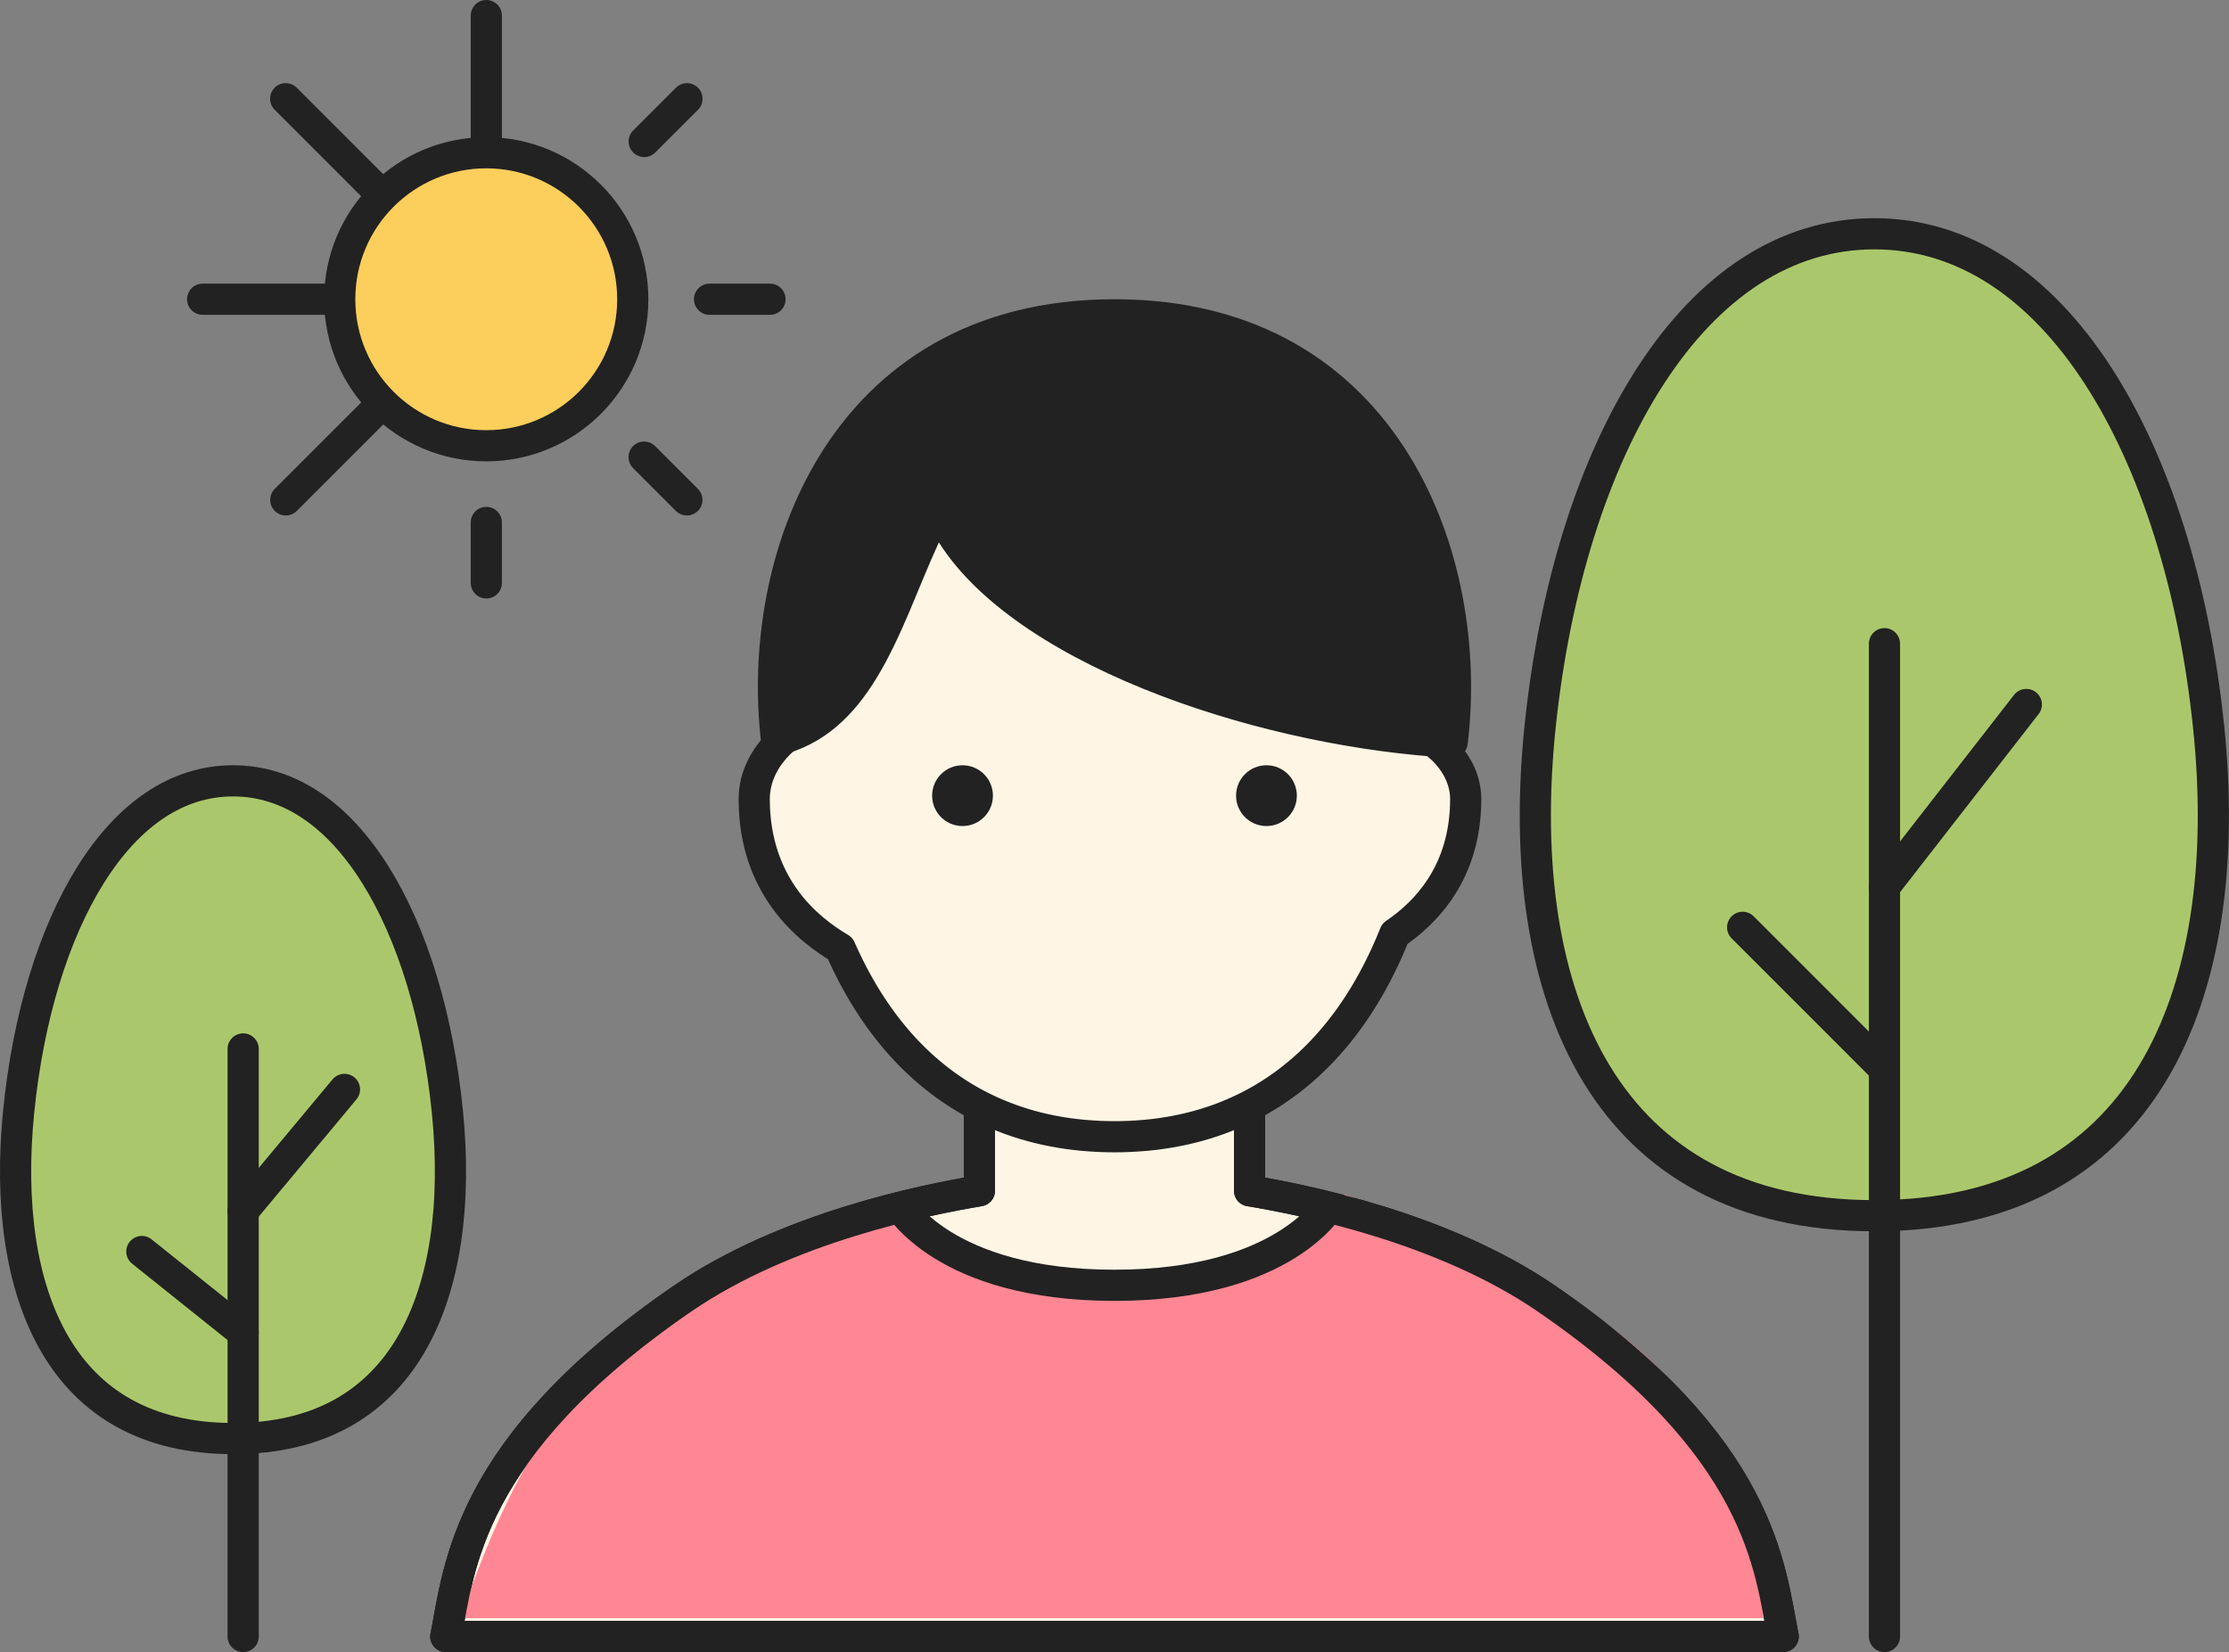 <svg width="143" height="106" viewBox="0 0 143 106" fill="none" xmlns="http://www.w3.org/2000/svg">
<rect x="0" y="0" width="143" height="106" fill="#808080" stroke="none"/>
<path d="M31.2 1L31.2 37.399" stroke="#222222" stroke-width="2" stroke-linecap="round" stroke-linejoin="round" stroke-dasharray="8.13 8.13"/>
<path d="M18.328 6.334L44.066 32.072" stroke="#222222" stroke-width="2" stroke-linecap="round" stroke-linejoin="round" stroke-dasharray="8.13 8.13"/>
<path d="M13 19.199L49.399 19.199" stroke="#222222" stroke-width="2" stroke-linecap="round" stroke-linejoin="round" stroke-dasharray="8.13 8.13"/>
<path d="M18.334 32.073L44.072 6.335" stroke="#222222" stroke-width="2" stroke-linecap="round" stroke-linejoin="round" stroke-dasharray="8.13 8.13"/>
<path d="M31.194 9.8C36.386 9.8 40.594 14.008 40.595 19.199C40.595 24.391 36.386 28.6 31.194 28.6C26.003 28.599 21.795 24.39 21.795 19.199C21.795 14.008 26.003 9.8 31.194 9.8Z" fill="#FCCF5C" stroke="#222222" stroke-width="2"/>
<path d="M120.248 14.999C125.996 15 130.862 18.36 134.573 24.064C138.289 29.774 140.766 37.733 141.689 46.602C142.607 55.41 141.494 63.286 138.06 68.921C134.666 74.49 128.932 77.998 120.248 77.999C111.564 77.999 105.829 74.49 102.436 68.921C99.001 63.286 97.888 55.41 98.806 46.602C99.73 37.733 102.206 29.774 105.922 24.064C109.633 18.36 114.5 14.999 120.248 14.999Z" fill="#AAC86B" stroke="#222222" stroke-width="2" stroke-linecap="round" stroke-linejoin="round"/>
<path d="M120.897 41.299V104.997" stroke="#222222" stroke-width="2" stroke-linecap="round" stroke-linejoin="round"/>
<path d="M129.997 45.2L120.897 56.9" stroke="#222222" stroke-width="2" stroke-linecap="round" stroke-linejoin="round"/>
<path d="M111.798 59.497L120.897 68.597" stroke="#222222" stroke-width="2" stroke-linecap="round" stroke-linejoin="round"/>
<path d="M14.95 50.098C18.557 50.098 21.662 52.276 24.068 56.103C26.477 59.933 28.095 65.296 28.699 71.297C29.299 77.254 28.565 82.538 26.355 86.291C24.185 89.975 20.532 92.297 14.95 92.297C9.368 92.297 5.714 89.975 3.545 86.291C1.334 82.538 0.601 77.254 1.2 71.297C1.804 65.296 3.423 59.933 5.831 56.103C8.238 52.276 11.343 50.098 14.95 50.098Z" fill="#AAC86B" stroke="#222222" stroke-width="2" stroke-linecap="round" stroke-linejoin="round"/>
<path d="M15.6 67.299V104.998" stroke="#222222" stroke-width="2" stroke-linecap="round" stroke-linejoin="round"/>
<path d="M22.099 69.895L15.6 77.695" stroke="#222222" stroke-width="2" stroke-linecap="round" stroke-linejoin="round"/>
<path d="M9.1 80.297L15.6 85.497" stroke="#222222" stroke-width="2" stroke-linecap="round" stroke-linejoin="round"/>
<path d="M62.833 76.397V70.33H80.166V76.397C83.633 76.974 92.57 78.749 99.233 83.33C113.099 92.863 113.532 100.663 114.399 104.996H28.6C29.466 100.663 29.9 92.863 43.766 83.33C50.429 78.749 59.366 76.974 62.833 76.397Z" fill="#FFF5E5" stroke="#222222" stroke-width="2" stroke-linejoin="round"/>
<path d="M72.33 81.881C61.273 81.881 58.389 76.636 58.389 76.636C40.905 82.662 34.685 88.683 29.545 103.817H114.634C111.016 89.83 105.299 83.649 86.271 76.636C86.271 76.636 83.387 81.881 72.33 81.881Z" fill="#FF8793"/>
<path d="M62.833 76.4V70.334H80.166V76.4C83.633 76.978 92.57 78.753 99.233 83.333C113.099 92.867 113.532 100.666 114.399 105H28.6C29.466 100.666 29.9 92.867 43.766 83.333C50.429 78.753 59.366 76.978 62.833 76.4Z" stroke="#222222" stroke-width="2" stroke-linejoin="round"/>
<path d="M72.351 20.944C88.864 21.378 93.2 34.464 92.148 47.704C93.088 48.452 94.031 49.701 94.031 51.266C94.031 55.985 91.459 58.573 89.485 59.911C89.404 60.114 89.321 60.316 89.236 60.515C89.228 60.535 89.219 60.555 89.211 60.575C89.149 60.718 89.087 60.861 89.023 61.002C88.996 61.064 88.968 61.125 88.94 61.186C88.893 61.29 88.845 61.393 88.797 61.496C88.772 61.55 88.745 61.603 88.72 61.657C88.667 61.767 88.614 61.877 88.561 61.986C88.537 62.033 88.513 62.08 88.489 62.127C88.434 62.238 88.378 62.348 88.321 62.456C88.289 62.519 88.256 62.581 88.224 62.642C88.178 62.727 88.133 62.812 88.087 62.896C88.049 62.965 88.011 63.034 87.973 63.103C87.926 63.186 87.88 63.269 87.833 63.351C87.791 63.425 87.748 63.498 87.705 63.571C87.662 63.644 87.619 63.718 87.575 63.791C87.534 63.859 87.492 63.928 87.45 63.996C87.399 64.079 87.347 64.161 87.295 64.244C87.258 64.302 87.221 64.36 87.184 64.418C87.134 64.495 87.084 64.572 87.033 64.648C86.988 64.717 86.942 64.785 86.895 64.853C86.843 64.93 86.791 65.006 86.738 65.082C86.703 65.133 86.667 65.183 86.631 65.234C86.575 65.313 86.519 65.391 86.462 65.469C86.412 65.538 86.361 65.606 86.311 65.673C86.265 65.734 86.219 65.796 86.173 65.856C86.123 65.921 86.071 65.986 86.02 66.05C85.966 66.119 85.912 66.188 85.857 66.255C85.815 66.308 85.772 66.361 85.73 66.413C85.672 66.482 85.615 66.552 85.557 66.621C85.513 66.673 85.467 66.724 85.423 66.775C85.357 66.851 85.291 66.927 85.225 67.001C85.18 67.051 85.135 67.101 85.09 67.15C85.036 67.209 84.981 67.268 84.927 67.327C84.87 67.388 84.813 67.448 84.756 67.508C84.704 67.563 84.65 67.617 84.598 67.67C84.542 67.727 84.486 67.784 84.43 67.84C84.376 67.894 84.32 67.947 84.266 67.999C84.208 68.055 84.15 68.112 84.092 68.166C84.034 68.221 83.975 68.275 83.917 68.329C83.858 68.382 83.799 68.436 83.74 68.489C83.679 68.543 83.618 68.598 83.556 68.652C83.505 68.696 83.454 68.739 83.403 68.782C83.345 68.832 83.286 68.881 83.227 68.93C83.154 68.99 83.081 69.049 83.008 69.108C82.959 69.147 82.909 69.186 82.859 69.225C82.8 69.272 82.741 69.318 82.681 69.364C82.608 69.419 82.534 69.474 82.461 69.528C82.411 69.564 82.362 69.601 82.311 69.637C82.24 69.689 82.167 69.74 82.095 69.79C82.035 69.832 81.976 69.873 81.916 69.914C81.848 69.959 81.78 70.004 81.712 70.049C81.658 70.085 81.604 70.12 81.55 70.155C81.473 70.204 81.396 70.252 81.318 70.3C81.261 70.336 81.204 70.371 81.147 70.406C81.078 70.447 81.009 70.487 80.94 70.527C80.877 70.564 80.814 70.601 80.75 70.637C80.686 70.674 80.621 70.709 80.556 70.745C80.478 70.787 80.4 70.829 80.322 70.871C80.277 70.895 80.23 70.917 80.185 70.941C80.096 70.987 80.007 71.032 79.918 71.077C79.867 71.102 79.815 71.126 79.764 71.151C79.675 71.194 79.587 71.236 79.497 71.277C79.446 71.3 79.395 71.323 79.344 71.346C79.259 71.384 79.174 71.422 79.089 71.459C79.024 71.486 78.959 71.513 78.894 71.54C78.813 71.573 78.733 71.606 78.651 71.638C78.614 71.653 78.577 71.668 78.54 71.682C78.424 71.727 78.307 71.771 78.189 71.814C78.173 71.82 78.156 71.826 78.139 71.832C78.019 71.875 77.898 71.917 77.776 71.957C77.73 71.973 77.683 71.988 77.636 72.003C77.531 72.038 77.425 72.072 77.319 72.104C77.277 72.117 77.235 72.129 77.192 72.141C77.085 72.173 76.977 72.204 76.869 72.234C76.812 72.25 76.754 72.265 76.696 72.281C76.61 72.304 76.523 72.326 76.436 72.348C76.344 72.371 76.25 72.393 76.156 72.415C76.09 72.43 76.024 72.447 75.958 72.461C75.91 72.472 75.862 72.481 75.814 72.492C75.545 72.549 75.273 72.602 74.998 72.648C74.965 72.653 74.932 72.658 74.899 72.664C74.618 72.709 74.335 72.751 74.048 72.785C73.937 72.798 73.826 72.808 73.715 72.82C73.657 72.826 73.599 72.833 73.541 72.838C73.496 72.843 73.451 72.845 73.405 72.849C72.783 72.903 72.147 72.933 71.498 72.933C70.848 72.933 70.212 72.903 69.59 72.849C69.545 72.845 69.499 72.843 69.454 72.838C69.396 72.833 69.338 72.826 69.28 72.82C69.169 72.808 69.058 72.798 68.947 72.785C68.66 72.751 68.377 72.709 68.096 72.664C68.063 72.658 68.03 72.653 67.997 72.648C67.718 72.601 67.441 72.547 67.168 72.489C67.125 72.48 67.081 72.471 67.038 72.461C66.974 72.447 66.91 72.431 66.846 72.416C66.749 72.394 66.653 72.372 66.558 72.348C66.471 72.327 66.385 72.303 66.3 72.281C66.242 72.265 66.184 72.25 66.126 72.234C66.018 72.204 65.91 72.173 65.803 72.141C65.76 72.129 65.718 72.117 65.676 72.104C65.57 72.072 65.464 72.038 65.359 72.003C65.312 71.988 65.266 71.973 65.219 71.957C65.097 71.917 64.977 71.875 64.856 71.832C64.84 71.826 64.823 71.82 64.806 71.814C64.688 71.771 64.572 71.727 64.456 71.682C64.419 71.668 64.381 71.653 64.344 71.638C64.263 71.606 64.182 71.573 64.102 71.54C64.037 71.513 63.972 71.487 63.908 71.46C63.805 71.415 63.702 71.369 63.6 71.323C63.572 71.31 63.544 71.297 63.516 71.285C63.416 71.239 63.318 71.192 63.22 71.145C63.172 71.122 63.124 71.1 63.077 71.077C62.988 71.032 62.899 70.987 62.81 70.941C62.765 70.917 62.718 70.895 62.673 70.871C62.595 70.829 62.517 70.787 62.44 70.745C62.376 70.71 62.312 70.675 62.249 70.639C62.171 70.595 62.094 70.55 62.018 70.505C61.97 70.477 61.922 70.449 61.874 70.42C61.793 70.372 61.714 70.323 61.634 70.273C61.578 70.238 61.522 70.203 61.466 70.168C61.404 70.128 61.342 70.088 61.28 70.047C61.207 69.999 61.135 69.951 61.062 69.902C61.01 69.866 60.957 69.829 60.904 69.793C60.836 69.745 60.768 69.698 60.7 69.649C60.639 69.605 60.58 69.561 60.52 69.516C60.451 69.466 60.382 69.415 60.315 69.364C60.255 69.318 60.195 69.272 60.136 69.225C60.087 69.187 60.039 69.149 59.991 69.111C59.905 69.042 59.819 68.972 59.734 68.902C59.698 68.872 59.663 68.841 59.627 68.811C59.549 68.745 59.471 68.679 59.395 68.612C59.358 68.58 59.322 68.548 59.286 68.516C59.203 68.443 59.122 68.368 59.04 68.293C59.004 68.26 58.968 68.227 58.933 68.194C58.861 68.127 58.791 68.058 58.72 67.99C58.669 67.94 58.617 67.891 58.566 67.84C58.51 67.784 58.453 67.728 58.398 67.67C58.345 67.617 58.292 67.563 58.239 67.508C58.182 67.448 58.125 67.388 58.068 67.327C58.017 67.272 57.966 67.218 57.916 67.163C57.858 67.099 57.801 67.034 57.743 66.969C57.696 66.916 57.648 66.863 57.602 66.809C57.547 66.747 57.493 66.684 57.44 66.621C57.385 66.557 57.332 66.492 57.278 66.427C57.22 66.357 57.163 66.287 57.105 66.215C57.076 66.178 57.046 66.141 57.017 66.103C56.94 66.006 56.863 65.907 56.787 65.808C56.768 65.783 56.749 65.759 56.73 65.734C56.654 65.633 56.578 65.531 56.503 65.427C56.474 65.387 56.445 65.347 56.416 65.306C56.35 65.214 56.284 65.12 56.219 65.026C56.181 64.972 56.144 64.917 56.106 64.862C56.056 64.788 56.005 64.715 55.956 64.64C55.913 64.575 55.871 64.509 55.829 64.444C55.779 64.367 55.729 64.29 55.68 64.211C55.64 64.149 55.602 64.085 55.562 64.022C55.513 63.942 55.463 63.861 55.414 63.78C55.383 63.728 55.353 63.676 55.322 63.624C55.259 63.517 55.196 63.41 55.134 63.301C55.113 63.264 55.092 63.226 55.071 63.189C55.015 63.089 54.959 62.989 54.903 62.887C54.867 62.82 54.83 62.751 54.794 62.683C54.746 62.593 54.698 62.502 54.65 62.411C54.622 62.356 54.594 62.301 54.566 62.246C54.513 62.141 54.46 62.035 54.407 61.928C54.385 61.883 54.362 61.837 54.34 61.791C54.285 61.678 54.23 61.563 54.176 61.448C54.144 61.381 54.114 61.313 54.083 61.246C54.045 61.163 54.007 61.08 53.97 60.997C53.947 60.946 53.925 60.896 53.902 60.845C51.815 59.619 48.386 56.853 48.386 51.266C48.386 49.765 49.135 48.543 49.964 47.714C50.233 47.445 50.518 47.214 50.797 47.02C49.934 33.792 54.573 20.933 71.498 20.933C71.786 20.933 72.07 20.936 72.351 20.944Z" fill="#FFF5E5"/>
<path d="M72.351 20.944L72.377 19.944L72.377 19.944L72.351 20.944ZM92.148 47.704L91.152 47.624C91.125 47.956 91.265 48.279 91.525 48.486L92.148 47.704ZM94.031 51.266H95.031V51.266L94.031 51.266ZM89.485 59.911L88.924 59.083C88.759 59.195 88.631 59.354 88.557 59.54L89.485 59.911ZM89.236 60.515L88.316 60.124L88.316 60.124L89.236 60.515ZM89.211 60.575L90.13 60.968L90.13 60.968L89.211 60.575ZM89.023 61.002L88.111 60.594L88.11 60.594L89.023 61.002ZM88.94 61.186L89.85 61.6L89.85 61.6L88.94 61.186ZM88.797 61.496L87.892 61.07L87.892 61.07L88.797 61.496ZM88.72 61.657L89.622 62.088L89.622 62.088L88.72 61.657ZM88.561 61.986L87.664 61.542L87.664 61.542L88.561 61.986ZM88.489 62.127L89.383 62.577L89.383 62.576L88.489 62.127ZM88.321 62.456L87.434 61.995L87.434 61.995L88.321 62.456ZM88.224 62.642L89.107 63.111L89.107 63.111L88.224 62.642ZM88.087 62.896L87.209 62.417L87.209 62.417L88.087 62.896ZM87.973 63.103L88.846 63.59L88.846 63.59L87.973 63.103ZM87.833 63.351L86.965 62.854L86.965 62.854L87.833 63.351ZM87.705 63.571L88.567 64.077L88.567 64.077L87.705 63.571ZM87.575 63.791L86.718 63.275L86.718 63.275L87.575 63.791ZM87.45 63.996L88.302 64.52L88.302 64.52L87.45 63.996ZM87.295 64.244L86.45 63.709L86.45 63.709L87.295 64.244ZM87.184 64.418L88.024 64.96L88.024 64.96L87.184 64.418ZM87.033 64.648L86.2 64.095L86.2 64.095L87.033 64.648ZM86.895 64.853L87.723 65.415L87.723 65.415L86.895 64.853ZM86.738 65.082L85.918 64.509L85.918 64.509L86.738 65.082ZM86.631 65.234L87.446 65.813L87.446 65.813L86.631 65.234ZM86.462 65.469L85.655 64.879L85.655 64.879L86.462 65.469ZM86.311 65.673L87.111 66.273L87.111 66.273L86.311 65.673ZM86.173 65.856L85.379 65.247L85.379 65.247L86.173 65.856ZM86.02 66.05L86.807 66.668L86.807 66.668L86.02 66.05ZM85.857 66.255L85.079 65.627L85.079 65.627L85.857 66.255ZM85.73 66.413L86.501 67.049L86.501 67.049L85.73 66.413ZM85.557 66.621L84.794 65.974L84.793 65.974L85.557 66.621ZM85.423 66.775L86.179 67.429L86.179 67.429L85.423 66.775ZM85.225 67.001L84.478 66.336L84.478 66.336L85.225 67.001ZM85.09 67.15L85.829 67.823L85.829 67.823L85.09 67.15ZM84.927 67.327L84.196 66.644L84.196 66.644L84.927 67.327ZM84.756 67.508L85.477 68.201L85.478 68.201L84.756 67.508ZM84.598 67.67L83.885 66.969L83.885 66.969L84.598 67.67ZM84.43 67.84L85.134 68.55L85.134 68.55L84.43 67.84ZM84.266 67.999L83.57 67.281L83.57 67.281L84.266 67.999ZM84.092 68.166L84.777 68.894L84.778 68.894L84.092 68.166ZM83.917 68.329L83.241 67.592L83.241 67.592L83.917 68.329ZM83.74 68.489L84.406 69.235L84.406 69.235L83.74 68.489ZM83.556 68.652L82.9 67.897L82.9 67.897L83.556 68.652ZM83.403 68.782L84.05 69.544L84.051 69.544L83.403 68.782ZM83.227 68.93L82.589 68.159L82.589 68.159L83.227 68.93ZM83.008 69.108L83.632 69.889L83.632 69.889L83.008 69.108ZM82.859 69.225L82.243 68.437L82.243 68.438L82.859 69.225ZM82.681 69.364L83.286 70.159L83.287 70.159L82.681 69.364ZM82.461 69.528L81.868 68.723L81.868 68.723L82.461 69.528ZM82.311 69.637L82.896 70.449L82.896 70.449L82.311 69.637ZM82.095 69.79L81.523 68.97L81.523 68.97L82.095 69.79ZM81.916 69.914L82.477 70.741L82.477 70.741L81.916 69.914ZM81.712 70.049L81.163 69.213L81.163 69.214L81.712 70.049ZM81.55 70.155L82.089 70.997L82.089 70.997L81.55 70.155ZM81.318 70.3L80.793 69.45L80.793 69.45L81.318 70.3ZM81.147 70.406L81.662 71.263L81.662 71.263L81.147 70.406ZM80.94 70.527L80.437 69.663L80.437 69.663L80.94 70.527ZM80.75 70.637L81.242 71.508L81.242 71.508L80.75 70.637ZM80.556 70.745L80.075 69.868L80.075 69.868L80.556 70.745ZM80.322 70.871L80.789 71.755L80.789 71.755L80.322 70.871ZM80.185 70.941L79.726 70.052L79.726 70.052L80.185 70.941ZM79.918 71.077L80.361 71.973L80.361 71.973L79.918 71.077ZM79.764 71.151L79.33 70.25L79.33 70.25L79.764 71.151ZM79.497 71.277L79.915 72.186L79.915 72.186L79.497 71.277ZM79.344 71.346L78.935 70.433L78.935 70.433L79.344 71.346ZM79.089 71.459L79.482 72.378L79.482 72.378L79.089 71.459ZM78.894 71.54L78.511 70.615L78.511 70.615L78.894 71.54ZM78.651 71.638L79.019 72.568L79.019 72.568L78.651 71.638ZM78.54 71.682L78.179 70.75L78.179 70.75L78.54 71.682ZM78.189 71.814L78.531 72.754L78.531 72.754L78.189 71.814ZM78.139 71.832L77.8 70.891L77.8 70.891L78.139 71.832ZM77.776 71.957L78.094 72.906L78.094 72.906L77.776 71.957ZM77.636 72.003L77.326 71.052L77.326 71.052L77.636 72.003ZM77.319 72.104L77.611 73.061L77.611 73.061L77.319 72.104ZM77.192 72.141L76.908 71.182L76.908 71.182L77.192 72.141ZM76.869 72.234L77.135 73.198L77.135 73.198L76.869 72.234ZM76.696 72.281L76.44 71.314L76.44 71.314L76.696 72.281ZM76.436 72.348L76.679 73.318L76.679 73.318L76.436 72.348ZM76.156 72.415L75.929 71.441L75.929 71.441L76.156 72.415ZM75.958 72.461L76.174 73.438L76.174 73.438L75.958 72.461ZM75.814 72.492L75.606 71.514L75.606 71.514L75.814 72.492ZM74.998 72.648L75.164 73.634H75.164L74.998 72.648ZM74.899 72.664L74.739 71.677H74.739L74.899 72.664ZM74.048 72.785L74.166 73.778H74.166L74.048 72.785ZM73.715 72.82L73.613 71.825H73.613L73.715 72.82ZM73.541 72.838L73.634 73.834H73.634L73.541 72.838ZM73.405 72.849L73.319 71.853H73.319L73.405 72.849ZM71.498 72.933L71.498 73.933H71.498V72.933ZM69.59 72.849L69.677 71.853L69.677 71.853L69.59 72.849ZM69.454 72.838L69.361 73.834L69.361 73.834L69.454 72.838ZM69.28 72.82L69.382 71.825H69.382L69.28 72.82ZM68.947 72.785L68.829 73.778H68.829L68.947 72.785ZM68.096 72.664L68.257 71.677L68.257 71.677L68.096 72.664ZM67.997 72.648L67.831 73.634L67.831 73.634L67.997 72.648ZM67.168 72.489L67.377 71.511L67.377 71.511L67.168 72.489ZM67.038 72.461L66.822 73.438H66.822L67.038 72.461ZM66.846 72.416L67.073 71.443H67.073L66.846 72.416ZM66.558 72.348L66.315 73.318L66.315 73.318L66.558 72.348ZM66.3 72.281L66.556 71.314H66.556L66.3 72.281ZM66.126 72.234L65.86 73.198L65.86 73.198L66.126 72.234ZM65.803 72.141L66.087 71.182L66.087 71.182L65.803 72.141ZM65.676 72.104L65.384 73.061L65.384 73.061L65.676 72.104ZM65.359 72.003L65.669 71.052H65.669L65.359 72.003ZM65.219 71.957L64.901 72.906L64.901 72.906L65.219 71.957ZM64.856 71.832L65.195 70.891L65.195 70.891L64.856 71.832ZM64.806 71.814L64.465 72.754L64.465 72.754L64.806 71.814ZM64.456 71.682L64.817 70.75L64.817 70.75L64.456 71.682ZM64.344 71.638L63.976 72.568L63.976 72.568L64.344 71.638ZM64.102 71.54L64.484 70.615L64.484 70.615L64.102 71.54ZM63.908 71.46L63.515 72.379L63.515 72.379L63.908 71.46ZM63.6 71.323L64.011 70.411L64.011 70.411L63.6 71.323ZM63.516 71.285L63.099 72.194L63.099 72.194L63.516 71.285ZM63.22 71.145L63.654 70.244L63.654 70.244L63.22 71.145ZM63.077 71.077L62.635 71.973L62.635 71.973L63.077 71.077ZM62.81 70.941L63.269 70.052L63.269 70.052L62.81 70.941ZM62.673 70.871L62.206 71.755L62.206 71.755L62.673 70.871ZM62.44 70.745L62.92 69.868L62.92 69.868L62.44 70.745ZM62.249 70.639L61.757 71.51L61.757 71.51L62.249 70.639ZM62.018 70.505L62.523 69.643L62.523 69.643L62.018 70.505ZM61.874 70.42L61.36 71.278L61.36 71.278L61.874 70.42ZM61.634 70.273L62.162 69.424L62.162 69.424L61.634 70.273ZM61.466 70.168L60.928 71.01L60.928 71.01L61.466 70.168ZM61.28 70.047L61.83 69.212L61.83 69.212L61.28 70.047ZM61.062 69.902L60.5 70.729L60.5 70.729L61.062 69.902ZM60.904 69.793L61.476 68.972L61.476 68.972L60.904 69.793ZM60.7 69.649L60.117 70.461L60.117 70.461L60.7 69.649ZM60.52 69.516L61.114 68.712L61.114 68.712L60.52 69.516ZM60.315 69.364L59.709 70.159L59.709 70.159L60.315 69.364ZM60.136 69.225L60.752 68.438L60.752 68.438L60.136 69.225ZM59.991 69.111L59.367 69.892H59.367L59.991 69.111ZM59.734 68.902L60.374 68.133L60.373 68.133L59.734 68.902ZM59.627 68.811L58.982 69.575H58.982L59.627 68.811ZM59.395 68.612L60.053 67.859L60.053 67.859L59.395 68.612ZM59.286 68.516L58.622 69.263H58.622L59.286 68.516ZM59.04 68.293L59.718 67.558H59.718L59.04 68.293ZM58.933 68.194L58.248 68.923H58.248L58.933 68.194ZM58.72 67.99L59.416 67.272H59.416L58.72 67.99ZM58.566 67.84L57.862 68.55L58.566 67.84ZM58.398 67.67L59.111 66.969L58.398 67.67ZM58.239 67.508L57.518 68.201H57.518L58.239 67.508ZM58.068 67.327L57.338 68.009H57.338L58.068 67.327ZM57.916 67.163L58.655 66.489H58.655L57.916 67.163ZM57.743 66.969L56.995 67.633H56.995L57.743 66.969ZM57.602 66.809L58.356 66.153H58.356L57.602 66.809ZM57.44 66.621L56.676 67.267L56.676 67.267L57.44 66.621ZM57.278 66.427L58.05 65.791H58.05L57.278 66.427ZM57.105 66.215L56.326 66.841L56.326 66.841L57.105 66.215ZM57.017 66.103L57.801 65.483H57.801L57.017 66.103ZM56.787 65.808L55.992 66.414L55.992 66.414L56.787 65.808ZM56.73 65.734L57.528 65.131L57.528 65.131L56.73 65.734ZM56.503 65.427L55.694 66.015L55.694 66.015L56.503 65.427ZM56.416 65.306L57.229 64.724L57.229 64.724L56.416 65.306ZM56.219 65.026L55.397 65.596L55.397 65.596L56.219 65.026ZM56.106 64.862L56.934 64.3L56.934 64.3L56.106 64.862ZM55.956 64.64L55.122 65.192L55.122 65.192L55.956 64.64ZM55.829 64.444L56.669 63.9L56.669 63.9L55.829 64.444ZM55.68 64.211L54.834 64.745L54.834 64.745L55.68 64.211ZM55.562 64.022L56.413 63.497L56.413 63.497L55.562 64.022ZM55.414 63.78L54.557 64.295L54.557 64.295L55.414 63.78ZM55.322 63.624L56.183 63.116L56.183 63.116L55.322 63.624ZM55.134 63.301L54.265 63.796L54.265 63.796L55.134 63.301ZM55.071 63.189L55.943 62.698L55.943 62.698L55.071 63.189ZM54.903 62.887L54.025 63.366L54.025 63.366L54.903 62.887ZM54.794 62.683L55.676 62.213L55.676 62.213L54.794 62.683ZM54.65 62.411L53.762 62.87L53.762 62.87L54.65 62.411ZM54.566 62.246L55.458 61.792L55.458 61.792L54.566 62.246ZM54.407 61.928L53.51 62.37L53.51 62.37L54.407 61.928ZM54.34 61.791L55.24 61.355L55.24 61.355L54.34 61.791ZM54.176 61.448L53.27 61.872L53.27 61.872L54.176 61.448ZM54.083 61.246L54.992 60.829L54.992 60.829L54.083 61.246ZM53.97 60.997L53.057 61.404L53.057 61.404L53.97 60.997ZM53.902 60.845L54.818 60.443C54.733 60.25 54.59 60.09 54.409 59.983L53.902 60.845ZM48.386 51.266L47.386 51.266V51.266H48.386ZM49.964 47.714L49.257 47.007L49.257 47.007L49.964 47.714ZM50.797 47.02L51.368 47.841C51.656 47.641 51.818 47.305 51.795 46.955L50.797 47.02ZM71.498 20.933V19.933H71.498L71.498 20.933ZM72.351 20.944L72.324 21.944C80.275 22.152 85.158 25.379 87.981 30.04C90.845 34.769 91.669 41.11 91.152 47.624L92.148 47.704L93.145 47.783C93.679 41.058 92.86 34.236 89.691 29.003C86.481 23.703 80.939 20.169 72.377 19.944L72.351 20.944ZM92.148 47.704L91.525 48.486C92.329 49.126 93.031 50.117 93.031 51.266L94.031 51.266L95.031 51.266C95.031 49.286 93.846 47.777 92.771 46.921L92.148 47.704ZM94.031 51.266H93.031C93.031 55.546 90.727 57.861 88.924 59.083L89.485 59.911L90.046 60.738C92.191 59.285 95.031 56.425 95.031 51.266H94.031ZM89.485 59.911L88.557 59.54C88.478 59.737 88.398 59.932 88.316 60.124L89.236 60.515L90.157 60.906C90.244 60.7 90.33 60.492 90.414 60.282L89.485 59.911ZM89.236 60.515L88.316 60.124C88.308 60.143 88.3 60.163 88.291 60.182L89.211 60.575L90.13 60.968C90.139 60.947 90.148 60.927 90.157 60.906L89.236 60.515ZM89.211 60.575L88.291 60.181C88.233 60.319 88.172 60.456 88.111 60.594L89.023 61.002L89.936 61.41C90.001 61.266 90.066 61.118 90.13 60.968L89.211 60.575ZM89.023 61.002L88.11 60.594C88.085 60.653 88.058 60.711 88.03 60.772L88.94 61.186L89.85 61.6C89.879 61.539 89.907 61.475 89.936 61.41L89.023 61.002ZM88.94 61.186L88.03 60.772C87.985 60.87 87.939 60.97 87.892 61.07L88.797 61.496L89.702 61.921C89.751 61.816 89.801 61.709 89.85 61.6L88.94 61.186ZM88.797 61.496L87.892 61.07C87.868 61.121 87.848 61.161 87.818 61.225L88.72 61.657L89.622 62.088C89.643 62.045 89.675 61.978 89.702 61.921L88.797 61.496ZM88.72 61.657L87.818 61.225C87.764 61.337 87.715 61.441 87.664 61.542L88.561 61.986L89.457 62.429C89.514 62.313 89.57 62.197 89.622 62.088L88.72 61.657ZM88.561 61.986L87.664 61.542C87.642 61.587 87.625 61.62 87.596 61.678L88.489 62.127L89.383 62.576C89.401 62.541 89.432 62.479 89.457 62.429L88.561 61.986ZM88.489 62.127L87.596 61.678C87.542 61.786 87.488 61.892 87.434 61.995L88.321 62.456L89.208 62.918C89.268 62.804 89.326 62.69 89.383 62.577L88.489 62.127ZM88.321 62.456L87.434 61.995C87.404 62.054 87.372 62.113 87.34 62.173L88.224 62.642L89.107 63.111C89.14 63.048 89.174 62.984 89.208 62.918L88.321 62.456ZM88.224 62.642L87.34 62.173C87.297 62.255 87.253 62.336 87.209 62.417L88.087 62.896L88.965 63.375C89.012 63.288 89.06 63.2 89.107 63.111L88.224 62.642ZM88.087 62.896L87.209 62.417C87.173 62.483 87.136 62.55 87.099 62.616L87.973 63.103L88.846 63.59C88.886 63.519 88.925 63.447 88.965 63.375L88.087 62.896ZM87.973 63.103L87.099 62.616C87.053 62.7 87.009 62.778 86.965 62.854L87.833 63.351L88.701 63.848C88.751 63.76 88.8 63.673 88.846 63.59L87.973 63.103ZM87.833 63.351L86.965 62.854C86.926 62.922 86.886 62.991 86.843 63.065L87.705 63.571L88.567 64.077C88.61 64.005 88.655 63.927 88.701 63.848L87.833 63.351ZM87.705 63.571L86.843 63.065C86.798 63.14 86.759 63.208 86.718 63.275L87.575 63.791L88.432 64.306C88.479 64.228 88.526 64.148 88.567 64.077L87.705 63.571ZM87.575 63.791L86.718 63.275C86.679 63.34 86.64 63.405 86.599 63.471L87.45 63.996L88.302 64.52C88.344 64.45 88.388 64.379 88.432 64.306L87.575 63.791ZM87.45 63.996L86.599 63.471C86.551 63.549 86.501 63.628 86.45 63.709L87.295 64.244L88.14 64.778C88.192 64.695 88.247 64.609 88.302 64.52L87.45 63.996ZM87.295 64.244L86.45 63.709C86.415 63.763 86.38 63.818 86.344 63.875L87.184 64.418L88.024 64.96C88.061 64.901 88.101 64.841 88.14 64.778L87.295 64.244ZM87.184 64.418L86.344 63.875C86.294 63.951 86.247 64.024 86.2 64.095L87.033 64.648L87.867 65.201C87.921 65.119 87.973 65.038 88.024 64.96L87.184 64.418ZM87.033 64.648L86.2 64.095C86.156 64.161 86.113 64.226 86.068 64.291L86.895 64.853L87.723 65.415C87.771 65.344 87.819 65.273 87.867 65.201L87.033 64.648ZM86.895 64.853L86.068 64.291C86.018 64.365 85.968 64.438 85.918 64.509L86.738 65.082L87.558 65.654C87.614 65.574 87.669 65.495 87.723 65.415L86.895 64.853ZM86.738 65.082L85.918 64.509C85.885 64.557 85.851 64.605 85.816 64.655L86.631 65.234L87.446 65.813C87.483 65.761 87.52 65.708 87.558 65.654L86.738 65.082ZM86.631 65.234L85.816 64.655C85.76 64.734 85.707 64.807 85.655 64.879L86.462 65.469L87.269 66.059C87.331 65.976 87.39 65.892 87.446 65.813L86.631 65.234ZM86.462 65.469L85.655 64.879C85.608 64.943 85.56 65.008 85.51 65.073L86.311 65.673L87.111 66.273C87.163 66.204 87.216 66.132 87.269 66.059L86.462 65.469ZM86.311 65.673L85.51 65.073C85.462 65.138 85.421 65.193 85.379 65.247L86.173 65.856L86.966 66.465C87.017 66.398 87.067 66.331 87.111 66.273L86.311 65.673ZM86.173 65.856L85.379 65.247C85.334 65.307 85.292 65.359 85.234 65.432L86.02 66.05L86.807 66.668C86.851 66.612 86.911 66.536 86.966 66.465L86.173 65.856ZM86.02 66.05L85.234 65.432C85.182 65.499 85.13 65.564 85.079 65.627L85.857 66.255L86.636 66.883C86.694 66.811 86.751 66.739 86.807 66.668L86.02 66.05ZM85.857 66.255L85.079 65.627C85.037 65.679 84.997 65.729 84.958 65.777L85.73 66.413L86.501 67.049C86.547 66.992 86.593 66.937 86.636 66.883L85.857 66.255ZM85.73 66.413L84.958 65.777C84.899 65.848 84.846 65.912 84.794 65.974L85.557 66.621L86.32 67.267C86.383 67.192 86.445 67.117 86.501 67.049L85.73 66.413ZM85.557 66.621L84.793 65.974C84.752 66.023 84.725 66.053 84.666 66.121L85.423 66.775L86.179 67.429C86.21 67.394 86.273 67.322 86.32 67.267L85.557 66.621ZM85.423 66.775L84.666 66.121C84.601 66.197 84.54 66.267 84.478 66.336L85.225 67.001L85.971 67.667C86.043 67.586 86.113 67.505 86.179 67.429L85.423 66.775ZM85.225 67.001L84.478 66.336C84.439 66.38 84.4 66.422 84.351 66.476L85.09 67.15L85.829 67.823C85.869 67.779 85.922 67.722 85.971 67.667L85.225 67.001ZM85.09 67.15L84.351 66.476C84.299 66.533 84.248 66.588 84.196 66.644L84.927 67.327L85.657 68.009C85.715 67.948 85.772 67.886 85.829 67.823L85.09 67.15ZM84.927 67.327L84.196 66.644C84.136 66.708 84.086 66.762 84.034 66.816L84.756 67.508L85.478 68.201C85.541 68.135 85.603 68.067 85.657 68.009L84.927 67.327ZM84.756 67.508L84.034 66.816C83.987 66.865 83.939 66.914 83.885 66.969L84.598 67.67L85.311 68.371C85.362 68.319 85.42 68.261 85.477 68.201L84.756 67.508ZM84.598 67.67L83.885 66.969C83.825 67.031 83.776 67.08 83.726 67.13L84.43 67.84L85.134 68.55C85.196 68.489 85.259 68.424 85.311 68.371L84.598 67.67ZM84.43 67.84L83.726 67.13C83.677 67.178 83.632 67.221 83.57 67.281L84.266 67.999L84.961 68.718C85.008 68.673 85.074 68.61 85.134 68.55L84.43 67.84ZM84.266 67.999L83.57 67.281C83.51 67.34 83.458 67.389 83.406 67.439L84.092 68.166L84.778 68.894C84.842 68.834 84.906 68.771 84.961 68.718L84.266 67.999ZM84.092 68.166L83.406 67.439C83.353 67.489 83.298 67.539 83.241 67.592L83.917 68.329L84.593 69.066C84.653 69.011 84.715 68.953 84.777 68.894L84.092 68.166ZM83.917 68.329L83.241 67.592C83.185 67.643 83.129 67.694 83.074 67.743L83.74 68.489L84.406 69.235C84.47 69.178 84.532 69.122 84.593 69.066L83.917 68.329ZM83.74 68.489L83.074 67.743C83.013 67.797 82.956 67.848 82.9 67.897L83.556 68.652L84.212 69.407C84.279 69.348 84.344 69.29 84.406 69.235L83.74 68.489ZM83.556 68.652L82.9 67.897C82.855 67.936 82.812 67.972 82.756 68.019L83.403 68.782L84.051 69.544C84.096 69.505 84.155 69.456 84.212 69.407L83.556 68.652ZM83.403 68.782L82.756 68.019C82.699 68.068 82.644 68.115 82.589 68.159L83.227 68.93L83.864 69.701C83.928 69.648 83.99 69.595 84.05 69.544L83.403 68.782ZM83.227 68.93L82.589 68.159C82.522 68.215 82.453 68.271 82.383 68.327L83.008 69.108L83.632 69.889C83.709 69.827 83.786 69.765 83.864 69.701L83.227 68.93ZM83.008 69.108L82.383 68.327C82.338 68.363 82.292 68.4 82.243 68.437L82.859 69.225L83.475 70.013C83.526 69.973 83.579 69.931 83.632 69.889L83.008 69.108ZM82.859 69.225L82.243 68.438C82.182 68.485 82.128 68.527 82.075 68.568L82.681 69.364L83.287 70.159C83.353 70.109 83.418 70.058 83.475 70.013L82.859 69.225ZM82.681 69.364L82.075 68.568C82.008 68.619 81.94 68.67 81.868 68.723L82.461 69.528L83.054 70.333C83.129 70.278 83.207 70.219 83.286 70.159L82.681 69.364ZM82.461 69.528L81.868 68.723C81.816 68.761 81.772 68.794 81.727 68.826L82.311 69.637L82.896 70.449C82.951 70.409 83.007 70.368 83.054 70.333L82.461 69.528ZM82.311 69.637L81.727 68.826C81.661 68.874 81.593 68.922 81.523 68.97L82.095 69.79L82.666 70.611C82.742 70.558 82.819 70.504 82.896 70.449L82.311 69.637ZM82.095 69.79L81.523 68.97C81.466 69.01 81.41 69.049 81.355 69.086L81.916 69.914L82.477 70.741C82.542 70.698 82.605 70.654 82.666 70.611L82.095 69.79ZM81.916 69.914L81.355 69.086C81.293 69.127 81.23 69.169 81.163 69.213L81.712 70.049L82.261 70.885C82.33 70.84 82.403 70.791 82.477 70.741L81.916 69.914ZM81.712 70.049L81.163 69.214C81.11 69.249 81.06 69.281 81.01 69.313L81.55 70.155L82.089 70.997C82.148 70.959 82.206 70.921 82.261 70.885L81.712 70.049ZM81.55 70.155L81.01 69.313C80.939 69.359 80.866 69.404 80.793 69.45L81.318 70.3L81.844 71.151C81.925 71.101 82.007 71.049 82.089 70.997L81.55 70.155ZM81.318 70.3L80.793 69.45C80.733 69.487 80.682 69.518 80.631 69.549L81.147 70.406L81.662 71.263C81.726 71.224 81.79 71.184 81.844 71.151L81.318 70.3ZM81.147 70.406L80.631 69.549C80.57 69.585 80.509 69.621 80.437 69.663L80.94 70.527L81.444 71.391C81.509 71.353 81.586 71.308 81.662 71.263L81.147 70.406ZM80.94 70.527L80.437 69.663C80.366 69.704 80.314 69.735 80.258 69.767L80.75 70.637L81.242 71.508C81.314 71.467 81.388 71.424 81.444 71.391L80.94 70.527ZM80.75 70.637L80.258 69.767C80.201 69.799 80.143 69.831 80.075 69.868L80.556 70.745L81.036 71.622C81.099 71.588 81.17 71.548 81.242 71.508L80.75 70.637ZM80.556 70.745L80.075 69.868C79.999 69.909 79.927 69.949 79.856 69.986L80.322 70.871L80.789 71.755C80.874 71.71 80.957 71.665 81.036 71.622L80.556 70.745ZM80.322 70.871L79.856 69.986C79.807 70.012 79.806 70.011 79.726 70.052L80.185 70.941L80.643 71.83C80.655 71.824 80.747 71.777 80.789 71.755L80.322 70.871ZM80.185 70.941L79.726 70.052C79.634 70.1 79.555 70.141 79.475 70.18L79.918 71.077L80.361 71.973C80.46 71.924 80.558 71.874 80.643 71.83L80.185 70.941ZM79.918 71.077L79.475 70.18C79.43 70.203 79.394 70.219 79.33 70.25L79.764 71.151L80.197 72.052C80.236 72.033 80.304 72.001 80.361 71.973L79.918 71.077ZM79.764 71.151L79.33 70.25C79.243 70.292 79.161 70.331 79.079 70.368L79.497 71.277L79.915 72.186C80.012 72.141 80.107 72.095 80.197 72.052L79.764 71.151ZM79.497 71.277L79.079 70.368C79.033 70.389 78.986 70.411 78.935 70.433L79.344 71.346L79.752 72.259C79.804 72.236 79.859 72.211 79.915 72.186L79.497 71.277ZM79.344 71.346L78.935 70.433C78.85 70.472 78.772 70.506 78.695 70.539L79.089 71.459L79.482 72.378C79.576 72.338 79.668 72.297 79.752 72.259L79.344 71.346ZM79.089 71.459L78.695 70.539C78.638 70.564 78.587 70.584 78.511 70.615L78.894 71.54L79.276 72.464C79.33 72.441 79.41 72.409 79.482 72.378L79.089 71.459ZM78.894 71.54L78.511 70.615C78.43 70.649 78.356 70.679 78.283 70.708L78.651 71.638L79.019 72.568C79.109 72.533 79.196 72.497 79.276 72.464L78.894 71.54ZM78.651 71.638L78.284 70.708C78.241 70.725 78.212 70.737 78.179 70.75L78.54 71.682L78.901 72.615C78.943 72.599 78.988 72.58 79.019 72.568L78.651 71.638ZM78.54 71.682L78.179 70.75C78.068 70.793 77.958 70.834 77.848 70.874L78.189 71.814L78.531 72.754C78.656 72.708 78.78 72.662 78.901 72.615L78.54 71.682ZM78.189 71.814L77.848 70.874C77.852 70.873 77.853 70.872 77.843 70.876C77.837 70.878 77.819 70.884 77.8 70.891L78.139 71.832L78.477 72.773C78.475 72.773 78.474 72.773 78.485 72.77C78.492 72.767 78.511 72.761 78.531 72.754L78.189 71.814ZM78.139 71.832L77.8 70.891C77.686 70.932 77.572 70.971 77.459 71.009L77.776 71.957L78.094 72.906C78.223 72.862 78.351 72.818 78.477 72.773L78.139 71.832ZM77.776 71.957L77.459 71.009C77.418 71.023 77.38 71.035 77.326 71.052L77.636 72.003L77.945 72.954C77.985 72.941 78.042 72.923 78.094 72.906L77.776 71.957ZM77.636 72.003L77.326 71.052C77.221 71.087 77.124 71.118 77.028 71.147L77.319 72.104L77.611 73.061C77.727 73.025 77.84 72.989 77.945 72.954L77.636 72.003ZM77.319 72.104L77.028 71.147C76.98 71.162 76.985 71.16 76.908 71.182L77.192 72.141L77.477 73.1C77.484 73.097 77.574 73.072 77.611 73.061L77.319 72.104ZM77.192 72.141L76.908 71.182C76.806 71.213 76.704 71.242 76.603 71.27L76.869 72.234L77.135 73.198C77.251 73.166 77.365 73.133 77.477 73.1L77.192 72.141ZM76.869 72.234L76.603 71.27C76.548 71.285 76.494 71.3 76.44 71.314L76.696 72.281L76.953 73.247C77.014 73.231 77.075 73.214 77.135 73.198L76.869 72.234ZM76.696 72.281L76.44 71.314C76.354 71.337 76.274 71.358 76.194 71.378L76.436 72.348L76.679 73.318C76.773 73.295 76.865 73.27 76.953 73.247L76.696 72.281ZM76.436 72.348L76.194 71.378C76.111 71.399 76.03 71.417 75.929 71.441L76.156 72.415L76.383 73.388C76.47 73.368 76.576 73.344 76.679 73.318L76.436 72.348ZM76.156 72.415L75.929 71.441C75.831 71.464 75.807 71.471 75.742 71.485L75.958 72.461L76.174 73.438C76.242 73.423 76.35 73.396 76.383 73.388L76.156 72.415ZM75.958 72.461L75.742 71.485C75.694 71.496 75.679 71.498 75.606 71.514L75.814 72.492L76.023 73.47C76.046 73.465 76.127 73.448 76.174 73.438L75.958 72.461ZM75.814 72.492L75.606 71.514C75.349 71.569 75.092 71.618 74.832 71.662L74.998 72.648L75.164 73.634C75.455 73.585 75.741 73.53 76.023 73.47L75.814 72.492ZM74.998 72.648L74.832 71.662C74.787 71.669 74.811 71.665 74.739 71.677L74.899 72.664L75.06 73.651C75.072 73.649 75.083 73.647 75.102 73.644C75.118 73.641 75.141 73.638 75.164 73.634L74.998 72.648ZM74.899 72.664L74.739 71.677C74.469 71.721 74.2 71.76 73.93 71.792L74.048 72.785L74.166 73.778C74.47 73.742 74.768 73.698 75.06 73.651L74.899 72.664ZM74.048 72.785L73.93 71.792C73.83 71.803 73.733 71.813 73.613 71.825L73.715 72.82L73.816 73.815C73.92 73.804 74.044 73.792 74.166 73.778L74.048 72.785ZM73.715 72.82L73.613 71.825C73.513 71.835 73.513 71.837 73.448 71.843L73.541 72.838L73.634 73.834C73.685 73.829 73.801 73.816 73.816 73.815L73.715 72.82ZM73.541 72.838L73.448 71.843C73.371 71.85 73.44 71.842 73.319 71.853L73.405 72.849L73.492 73.845C73.506 73.844 73.521 73.843 73.547 73.841C73.569 73.84 73.601 73.837 73.634 73.834L73.541 72.838ZM73.405 72.849L73.319 71.853C72.724 71.905 72.117 71.933 71.498 71.933V72.933V73.933C72.178 73.933 72.843 73.902 73.492 73.845L73.405 72.849ZM71.498 72.933L71.498 71.933C70.879 71.933 70.272 71.905 69.677 71.853L69.59 72.849L69.503 73.845C70.153 73.902 70.818 73.933 71.498 73.933L71.498 72.933ZM69.59 72.849L69.677 71.853C69.555 71.842 69.625 71.85 69.547 71.843L69.454 72.838L69.361 73.834C69.394 73.837 69.426 73.84 69.449 73.841C69.474 73.843 69.489 73.844 69.503 73.845L69.59 72.849ZM69.454 72.838L69.547 71.843C69.482 71.837 69.481 71.835 69.382 71.825L69.28 72.82L69.179 73.815C69.195 73.816 69.31 73.829 69.361 73.834L69.454 72.838ZM69.28 72.82L69.382 71.825C69.262 71.813 69.165 71.803 69.065 71.792L68.947 72.785L68.829 73.778C68.951 73.792 69.076 73.804 69.179 73.815L69.28 72.82ZM68.947 72.785L69.065 71.792C68.795 71.76 68.526 71.721 68.257 71.677L68.096 72.664L67.935 73.651C68.227 73.698 68.525 73.742 68.829 73.778L68.947 72.785ZM68.096 72.664L68.257 71.677C68.183 71.665 68.208 71.669 68.163 71.662L67.997 72.648L67.831 73.634C67.855 73.638 67.877 73.641 67.893 73.644C67.912 73.647 67.923 73.649 67.935 73.651L68.096 72.664ZM67.997 72.648L68.163 71.662C67.9 71.618 67.638 71.567 67.377 71.511L67.168 72.489L66.959 73.467C67.245 73.528 67.535 73.584 67.831 73.634L67.997 72.648ZM67.168 72.489L67.377 71.511C67.302 71.495 67.302 71.496 67.254 71.485L67.038 72.461L66.822 73.438C66.86 73.446 66.948 73.464 66.959 73.467L67.168 72.489ZM67.038 72.461L67.254 71.485C67.195 71.472 67.154 71.462 67.073 71.443L66.846 72.416L66.619 73.39C66.665 73.401 66.752 73.422 66.822 73.438L67.038 72.461ZM66.846 72.416L67.073 71.443C66.971 71.419 66.886 71.399 66.8 71.378L66.558 72.348L66.315 73.318C66.421 73.345 66.528 73.369 66.619 73.39L66.846 72.416ZM66.558 72.348L66.8 71.378C66.723 71.359 66.646 71.338 66.556 71.314L66.3 72.281L66.043 73.247C66.125 73.269 66.22 73.294 66.315 73.318L66.558 72.348ZM66.3 72.281L66.556 71.314C66.499 71.299 66.445 71.285 66.392 71.27L66.126 72.234L65.86 73.198C65.922 73.215 65.984 73.232 66.043 73.247L66.3 72.281ZM66.126 72.234L66.392 71.27C66.291 71.242 66.189 71.213 66.087 71.182L65.803 72.141L65.518 73.1C65.63 73.133 65.744 73.166 65.86 73.198L66.126 72.234ZM65.803 72.141L66.087 71.182C66.01 71.159 66.015 71.162 65.967 71.147L65.676 72.104L65.384 73.061C65.421 73.072 65.511 73.098 65.518 73.1L65.803 72.141ZM65.676 72.104L65.967 71.147C65.871 71.118 65.774 71.087 65.669 71.052L65.359 72.003L65.05 72.954C65.155 72.989 65.268 73.025 65.384 73.061L65.676 72.104ZM65.359 72.003L65.669 71.052C65.615 71.035 65.578 71.023 65.536 71.009L65.219 71.957L64.901 72.906C64.953 72.923 65.01 72.942 65.05 72.954L65.359 72.003ZM65.219 71.957L65.536 71.009C65.423 70.971 65.309 70.932 65.195 70.891L64.856 71.832L64.518 72.773C64.644 72.818 64.772 72.862 64.901 72.906L65.219 71.957ZM64.856 71.832L65.195 70.891C65.176 70.884 65.158 70.878 65.152 70.876C65.142 70.872 65.144 70.873 65.147 70.874L64.806 71.814L64.465 72.754C64.484 72.761 64.503 72.767 64.51 72.77C64.521 72.773 64.52 72.773 64.518 72.773L64.856 71.832ZM64.806 71.814L65.147 70.874C65.039 70.835 64.93 70.793 64.817 70.75L64.456 71.682L64.095 72.615C64.214 72.661 64.338 72.708 64.465 72.754L64.806 71.814ZM64.456 71.682L64.817 70.75C64.781 70.736 64.746 70.722 64.712 70.708L64.344 71.638L63.976 72.568C64.016 72.584 64.056 72.599 64.095 72.615L64.456 71.682ZM64.344 71.638L64.712 70.708C64.639 70.679 64.565 70.649 64.484 70.615L64.102 71.54L63.719 72.464C63.8 72.497 63.887 72.533 63.976 72.568L64.344 71.638ZM64.102 71.54L64.484 70.615C64.406 70.583 64.359 70.565 64.302 70.54L63.908 71.46L63.515 72.379C63.586 72.409 63.669 72.443 63.719 72.464L64.102 71.54ZM63.908 71.46L64.302 70.54C64.208 70.5 64.114 70.458 64.011 70.411L63.6 71.323L63.188 72.234C63.291 72.28 63.401 72.33 63.515 72.379L63.908 71.46ZM63.6 71.323L64.011 70.411C63.982 70.398 63.957 70.387 63.932 70.376L63.516 71.285L63.099 72.194C63.13 72.208 63.161 72.222 63.188 72.234L63.6 71.323ZM63.516 71.285L63.932 70.376C63.841 70.334 63.749 70.29 63.654 70.244L63.22 71.145L62.786 72.046C62.886 72.094 62.991 72.144 63.099 72.194L63.516 71.285ZM63.22 71.145L63.654 70.244C63.584 70.211 63.565 70.202 63.52 70.18L63.077 71.077L62.635 71.973C62.684 71.998 62.76 72.034 62.786 72.046L63.22 71.145ZM63.077 71.077L63.52 70.18C63.44 70.141 63.361 70.1 63.269 70.052L62.81 70.941L62.352 71.83C62.438 71.874 62.535 71.924 62.635 71.973L63.077 71.077ZM62.81 70.941L63.269 70.052C63.188 70.011 63.189 70.012 63.139 69.986L62.673 70.871L62.206 71.755C62.248 71.777 62.341 71.824 62.352 71.83L62.81 70.941ZM62.673 70.871L63.139 69.986C63.068 69.949 62.996 69.909 62.92 69.868L62.44 70.745L61.959 71.622C62.038 71.665 62.121 71.71 62.206 71.755L62.673 70.871ZM62.44 70.745L62.92 69.868C62.856 69.833 62.798 69.801 62.741 69.769L62.249 70.639L61.757 71.51C61.827 71.549 61.896 71.587 61.959 71.622L62.44 70.745ZM62.249 70.639L62.741 69.769C62.671 69.729 62.6 69.687 62.523 69.643L62.018 70.505L61.512 71.368C61.589 71.413 61.672 71.462 61.757 71.51L62.249 70.639ZM62.018 70.505L62.523 69.643C62.477 69.615 62.432 69.589 62.388 69.563L61.874 70.42L61.36 71.278C61.411 71.309 61.462 71.339 61.512 71.368L62.018 70.505ZM61.874 70.42L62.388 69.563C62.315 69.519 62.242 69.473 62.162 69.424L61.634 70.273L61.105 71.122C61.185 71.172 61.272 71.225 61.36 71.278L61.874 70.42ZM61.634 70.273L62.162 69.424C62.105 69.389 62.054 69.357 62.004 69.325L61.466 70.168L60.928 71.01C60.989 71.049 61.05 71.087 61.105 71.122L61.634 70.273ZM61.466 70.168L62.004 69.325C61.945 69.287 61.887 69.249 61.83 69.212L61.28 70.047L60.731 70.883C60.797 70.926 60.863 70.969 60.928 71.01L61.466 70.168ZM61.28 70.047L61.83 69.212C61.761 69.166 61.692 69.121 61.625 69.075L61.062 69.902L60.5 70.729C60.577 70.781 60.654 70.832 60.731 70.883L61.28 70.047ZM61.062 69.902L61.625 69.075C61.577 69.043 61.53 69.01 61.476 68.972L60.904 69.793L60.333 70.613C60.384 70.648 60.442 70.689 60.5 70.729L61.062 69.902ZM60.904 69.793L61.476 68.972C61.406 68.923 61.344 68.88 61.284 68.837L60.7 69.649L60.117 70.461C60.191 70.515 60.266 70.567 60.333 70.613L60.904 69.793ZM60.7 69.649L61.284 68.837C61.23 68.798 61.181 68.761 61.114 68.712L60.52 69.516L59.926 70.321C59.978 70.36 60.049 70.412 60.117 70.461L60.7 69.649ZM60.52 69.516L61.114 68.712C61.038 68.656 60.98 68.614 60.92 68.568L60.315 69.364L59.709 70.159C59.784 70.217 59.864 70.275 59.926 70.321L60.52 69.516ZM60.315 69.364L60.92 68.568C60.867 68.527 60.813 68.485 60.752 68.438L60.136 69.225L59.52 70.013C59.577 70.058 59.642 70.109 59.709 70.159L60.315 69.364ZM60.136 69.225L60.752 68.438C60.706 68.401 60.661 68.366 60.616 68.33L59.991 69.111L59.367 69.892C59.418 69.933 59.469 69.973 59.52 70.013L60.136 69.225ZM59.991 69.111L60.616 68.33C60.533 68.264 60.452 68.198 60.374 68.133L59.734 68.902L59.095 69.671C59.186 69.747 59.277 69.82 59.367 69.892L59.991 69.111ZM59.734 68.902L60.373 68.133C60.341 68.106 60.319 68.086 60.272 68.047L59.627 68.811L58.982 69.575C59.007 69.597 59.056 69.638 59.095 69.671L59.734 68.902ZM59.627 68.811L60.272 68.047C60.196 67.983 60.124 67.921 60.053 67.859L59.395 68.612L58.736 69.365C58.819 69.437 58.902 69.508 58.982 69.575L59.627 68.811ZM59.395 68.612L60.053 67.859C60.019 67.83 59.986 67.8 59.951 67.769L59.286 68.516L58.622 69.263C58.659 69.296 58.697 69.33 58.736 69.365L59.395 68.612ZM59.286 68.516L59.951 67.769C59.874 67.701 59.798 67.631 59.718 67.558L59.04 68.293L58.362 69.027C58.445 69.105 58.532 69.184 58.622 69.263L59.286 68.516ZM59.04 68.293L59.718 67.558C59.663 67.507 59.652 67.498 59.617 67.465L58.933 68.194L58.248 68.923C58.284 68.956 58.346 69.013 58.362 69.027L59.04 68.293ZM58.933 68.194L59.617 67.465C59.552 67.404 59.488 67.341 59.416 67.272L58.72 67.99L58.024 68.708C58.093 68.775 58.17 68.85 58.248 68.923L58.933 68.194ZM58.72 67.99L59.416 67.272C59.361 67.219 59.316 67.175 59.27 67.13L58.566 67.84L57.862 68.55C57.918 68.606 57.976 68.661 58.024 68.708L58.72 67.99ZM58.566 67.84L59.27 67.13C59.218 67.078 59.165 67.024 59.111 66.969L58.398 67.67L57.684 68.371C57.742 68.43 57.802 68.49 57.862 68.55L58.566 67.84ZM58.398 67.67L59.111 66.969C59.056 66.914 59.008 66.865 58.961 66.816L58.239 67.508L57.518 68.201C57.575 68.26 57.633 68.32 57.684 68.371L58.398 67.67ZM58.239 67.508L58.961 66.816C58.909 66.762 58.859 66.708 58.799 66.644L58.068 67.327L57.338 68.009C57.392 68.067 57.454 68.135 57.518 68.201L58.239 67.508ZM58.068 67.327L58.799 66.644C58.746 66.587 58.7 66.538 58.655 66.489L57.916 67.163L57.177 67.837C57.233 67.897 57.289 67.958 57.338 68.009L58.068 67.327ZM57.916 67.163L58.655 66.489C58.602 66.431 58.552 66.374 58.491 66.305L57.743 66.969L56.995 67.633C57.05 67.694 57.113 67.766 57.177 67.837L57.916 67.163ZM57.743 66.969L58.491 66.305C58.44 66.248 58.398 66.202 58.356 66.153L57.602 66.809L56.847 67.465C56.898 67.524 56.952 67.584 56.995 67.633L57.743 66.969ZM57.602 66.809L58.356 66.153C58.303 66.092 58.252 66.033 58.203 65.974L57.44 66.621L56.676 67.267C56.734 67.335 56.792 67.402 56.847 67.465L57.602 66.809ZM57.44 66.621L58.203 65.974C58.153 65.916 58.103 65.855 58.05 65.791L57.278 66.427L56.507 67.064C56.561 67.129 56.618 67.198 56.676 67.267L57.44 66.621ZM57.278 66.427L58.05 65.791C57.993 65.722 57.938 65.656 57.885 65.589L57.105 66.215L56.326 66.841C56.387 66.918 56.448 66.992 56.507 67.064L57.278 66.427ZM57.105 66.215L57.885 65.589C57.858 65.555 57.837 65.528 57.801 65.483L57.017 66.103L56.232 66.724C56.256 66.753 56.293 66.801 56.326 66.841L57.105 66.215ZM57.017 66.103L57.801 65.483C57.726 65.388 57.654 65.295 57.582 65.202L56.787 65.808L55.992 66.414C56.072 66.52 56.153 66.623 56.232 66.724L57.017 66.103ZM56.787 65.808L57.582 65.202C57.558 65.17 57.546 65.154 57.528 65.131L56.73 65.734L55.932 66.337C55.952 66.363 55.978 66.397 55.992 66.414L56.787 65.808ZM56.73 65.734L57.528 65.131C57.455 65.034 57.383 64.937 57.312 64.839L56.503 65.427L55.694 66.015C55.773 66.124 55.853 66.231 55.932 66.337L56.73 65.734ZM56.503 65.427L57.312 64.839C57.285 64.803 57.262 64.769 57.229 64.724L56.416 65.306L55.603 65.889C55.628 65.924 55.662 65.972 55.694 66.015L56.503 65.427ZM56.416 65.306L57.229 64.724C57.166 64.636 57.104 64.547 57.041 64.456L56.219 65.026L55.397 65.596C55.464 65.693 55.533 65.791 55.603 65.889L56.416 65.306ZM56.219 65.026L57.041 64.456C57.006 64.406 56.971 64.355 56.934 64.3L56.106 64.862L55.279 65.424C55.317 65.479 55.356 65.537 55.397 65.596L56.219 65.026ZM56.106 64.862L56.934 64.3C56.876 64.216 56.835 64.156 56.79 64.088L55.956 64.64L55.122 65.192C55.176 65.273 55.236 65.361 55.279 65.424L56.106 64.862ZM55.956 64.64L56.79 64.088C56.75 64.028 56.72 63.98 56.669 63.9L55.829 64.444L54.99 64.987C55.023 65.038 55.076 65.123 55.122 65.192L55.956 64.64ZM55.829 64.444L56.669 63.9C56.617 63.82 56.571 63.75 56.526 63.678L55.68 64.211L54.834 64.745C54.887 64.829 54.942 64.913 54.99 64.987L55.829 64.444ZM55.68 64.211L56.526 63.678C56.489 63.621 56.457 63.568 56.413 63.497L55.562 64.022L54.712 64.547C54.746 64.603 54.791 64.677 54.834 64.745L55.68 64.211ZM55.562 64.022L56.413 63.497C56.362 63.413 56.316 63.34 56.271 63.265L55.414 63.78L54.557 64.295C54.61 64.383 54.664 64.47 54.712 64.547L55.562 64.022ZM55.414 63.78L56.271 63.265C56.243 63.218 56.218 63.175 56.183 63.116L55.322 63.624L54.461 64.133C54.488 64.178 54.523 64.239 54.557 64.295L55.414 63.78ZM55.322 63.624L56.183 63.116C56.12 63.009 56.06 62.907 56.003 62.806L55.134 63.301L54.265 63.796C54.331 63.913 54.398 64.026 54.461 64.133L55.322 63.624ZM55.134 63.301L56.003 62.806C55.974 62.756 55.986 62.775 55.943 62.698L55.071 63.189L54.2 63.679C54.208 63.694 54.215 63.708 54.227 63.728C54.237 63.747 54.251 63.771 54.265 63.796L55.134 63.301ZM55.071 63.189L55.943 62.698C55.886 62.598 55.833 62.503 55.782 62.409L54.903 62.887L54.025 63.366C54.084 63.474 54.144 63.58 54.2 63.679L55.071 63.189ZM54.903 62.887L55.782 62.409C55.747 62.346 55.714 62.284 55.676 62.213L54.794 62.683L53.911 63.154C53.946 63.219 53.986 63.293 54.025 63.366L54.903 62.887ZM54.794 62.683L55.676 62.213C55.629 62.123 55.583 62.037 55.538 61.951L54.65 62.411L53.762 62.87C53.812 62.967 53.863 63.062 53.911 63.154L54.794 62.683ZM54.65 62.411L55.538 61.951C55.512 61.9 55.49 61.856 55.458 61.792L54.566 62.246L53.675 62.699C53.699 62.745 53.732 62.812 53.762 62.87L54.65 62.411ZM54.566 62.246L55.458 61.792C55.405 61.689 55.354 61.588 55.304 61.487L54.407 61.928L53.51 62.37C53.565 62.482 53.62 62.592 53.675 62.699L54.566 62.246ZM54.407 61.928L55.304 61.487C55.277 61.431 55.261 61.399 55.24 61.355L54.34 61.791L53.44 62.228C53.463 62.276 53.493 62.334 53.51 62.37L54.407 61.928ZM54.34 61.791L55.24 61.355C55.186 61.244 55.133 61.134 55.081 61.024L54.176 61.448L53.27 61.872C53.327 61.992 53.383 62.111 53.44 62.228L54.34 61.791ZM54.176 61.448L55.081 61.024C55.052 60.962 55.027 60.904 54.992 60.829L54.083 61.246L53.174 61.662C53.201 61.722 53.236 61.8 53.27 61.872L54.176 61.448ZM54.083 61.246L54.992 60.829C54.953 60.744 54.918 60.667 54.883 60.589L53.97 60.997L53.057 61.404C53.096 61.493 53.137 61.582 53.174 61.662L54.083 61.246ZM53.97 60.997L54.883 60.589C54.859 60.536 54.839 60.49 54.818 60.443L53.902 60.845L52.987 61.248C53.011 61.302 53.035 61.357 53.057 61.404L53.97 60.997ZM53.902 60.845L54.409 59.983C52.472 58.845 49.386 56.35 49.386 51.266H48.386H47.386C47.386 57.357 51.158 60.392 53.396 61.707L53.902 60.845ZM48.386 51.266L49.386 51.266C49.386 50.112 49.963 49.129 50.671 48.421L49.964 47.714L49.257 47.007C48.307 47.957 47.386 49.419 47.386 51.266L48.386 51.266ZM49.964 47.714L50.671 48.422C50.894 48.199 51.132 48.005 51.368 47.841L50.797 47.02L50.226 46.199C49.904 46.423 49.573 46.691 49.257 47.007L49.964 47.714ZM50.797 47.02L51.795 46.955C51.37 40.449 52.313 34.176 55.315 29.561C58.274 25.014 63.327 21.933 71.498 21.933L71.498 20.933L71.498 19.933C62.744 19.933 57.015 23.282 53.639 28.471C50.306 33.593 49.36 40.363 49.799 47.085L50.797 47.02ZM71.498 20.933V21.933C71.778 21.933 72.053 21.936 72.324 21.944L72.351 20.944L72.377 19.944C72.087 19.937 71.793 19.933 71.498 19.933V20.933Z" fill="#222222"/>
<path d="M57.632 77.264C57.632 77.264 60.515 82.464 71.498 82.464C82.482 82.464 85.365 77.264 85.365 77.264" stroke="#222222" stroke-width="2" stroke-linejoin="round"/>
<path d="M71.497 20.199C80.347 20.199 86.149 24.221 89.547 29.726C92.811 35.012 93.878 41.715 93.164 47.622C87.408 47.309 80.76 45.95 74.888 43.723C68.666 41.363 63.502 38.102 61.078 34.265C60.882 33.955 60.533 33.777 60.168 33.801C59.848 33.822 59.56 33.995 59.391 34.261L59.325 34.38C58.668 35.805 58.051 37.37 57.431 38.829C56.799 40.314 56.145 41.736 55.372 42.998C54.009 45.224 52.324 46.883 49.818 47.493C49.135 41.617 50.211 34.974 53.449 29.726C56.846 24.221 62.647 20.199 71.497 20.199Z" fill="#222222" stroke="#222222" stroke-width="2" stroke-linejoin="round"/>
<ellipse cx="61.75" cy="51.049" rx="1.95" ry="1.95" fill="#222222"/>
<ellipse cx="81.249" cy="51.049" rx="1.95" ry="1.95" fill="#222222"/>
</svg>
